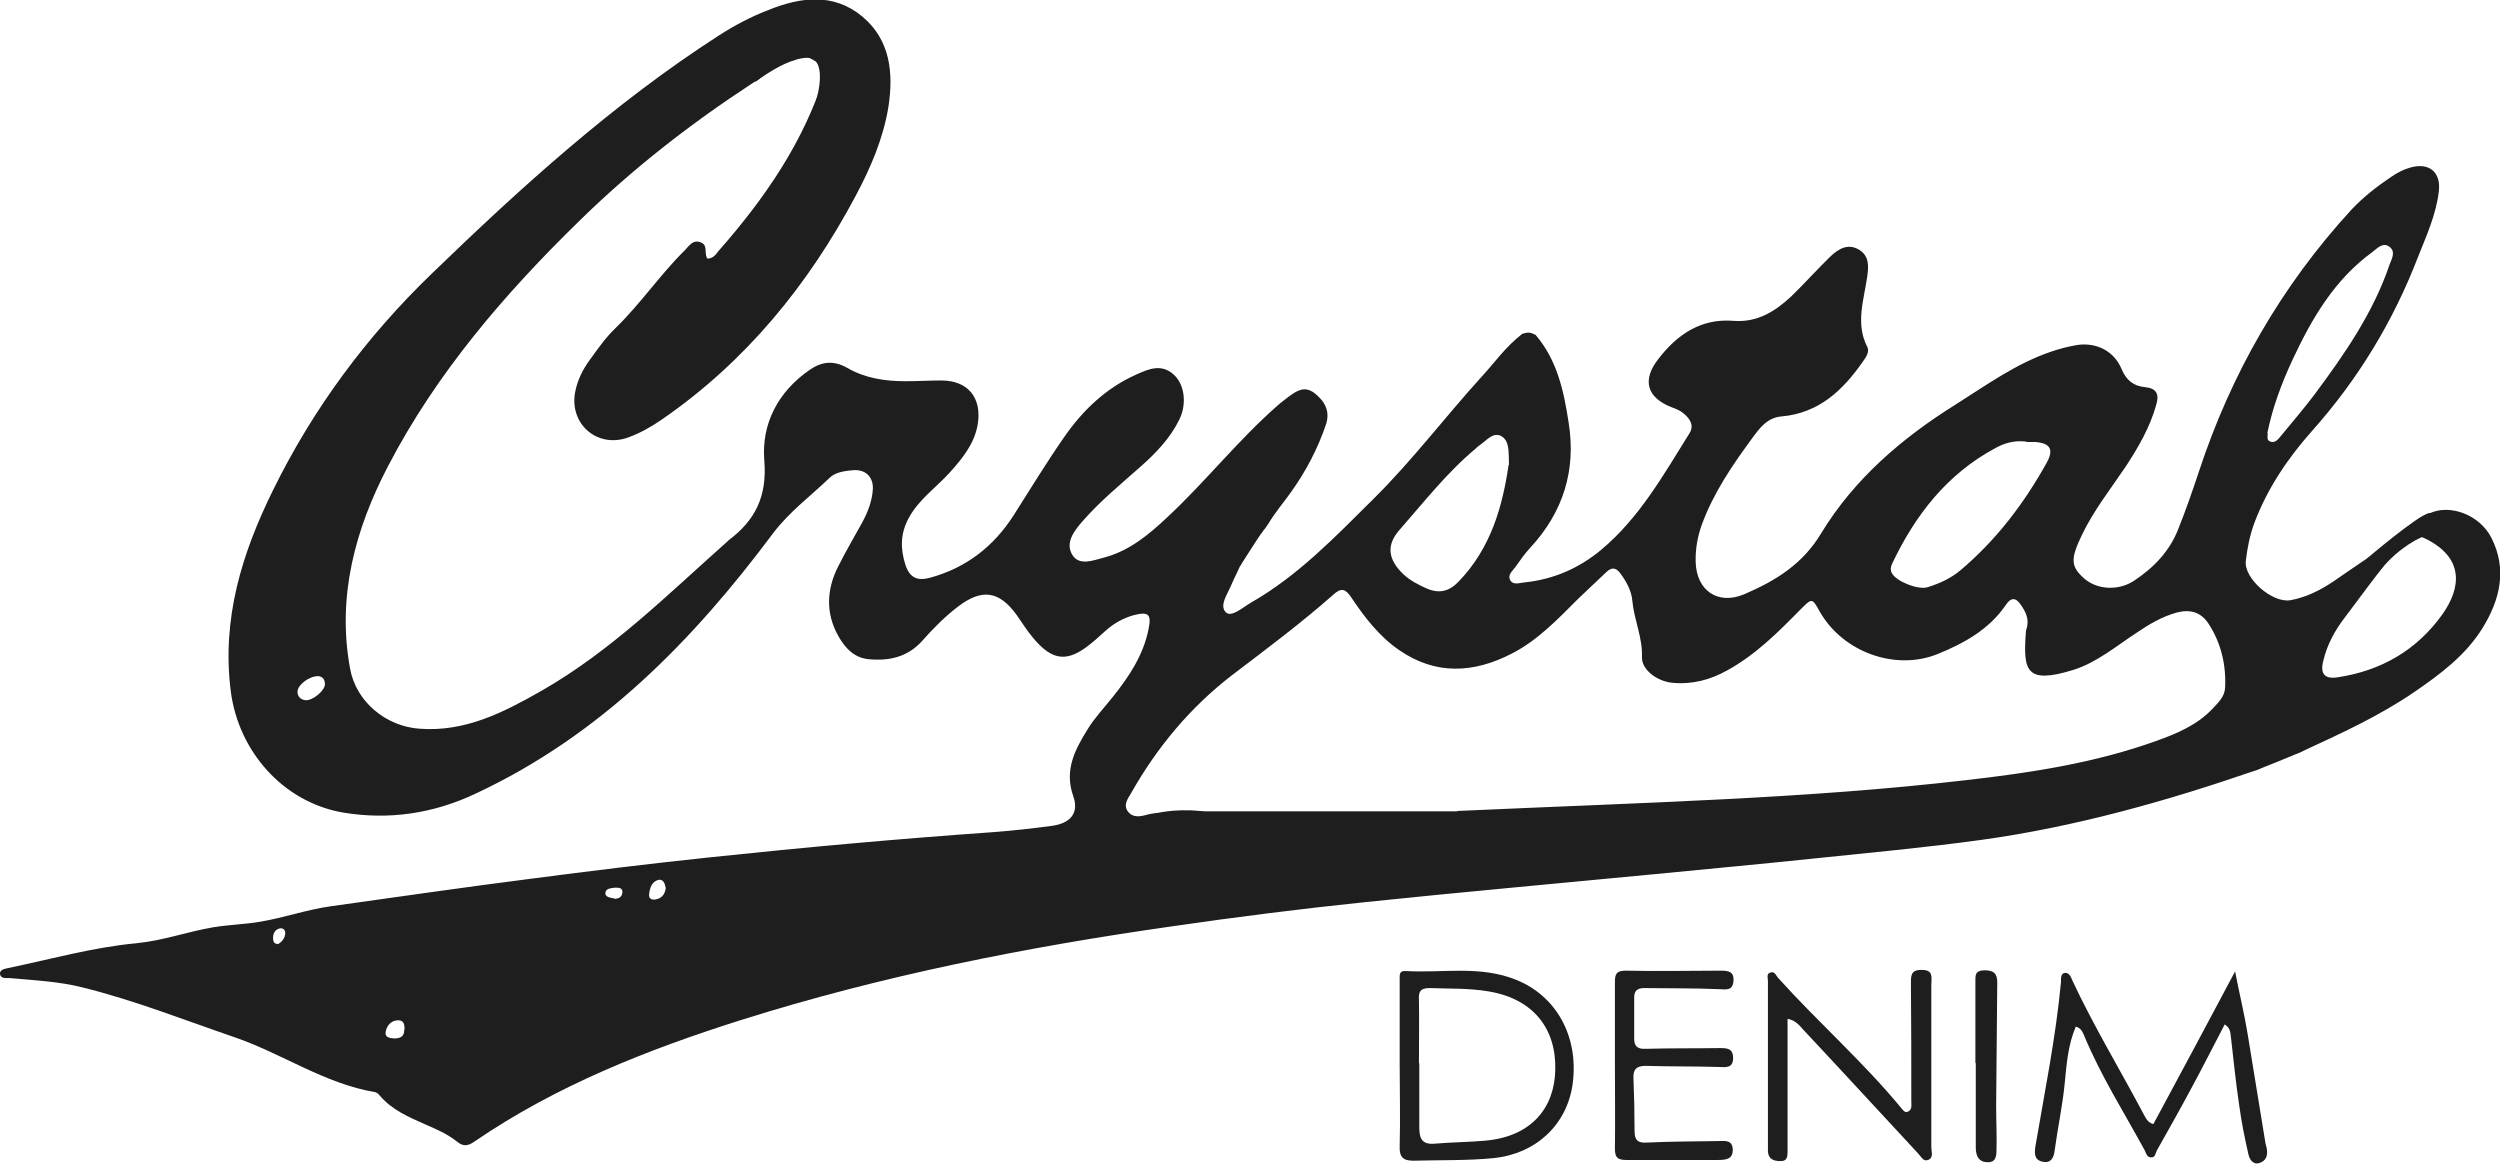 <?xml version="1.0" encoding="UTF-8"?>
<svg id="Layer_1" data-name="Layer 1" xmlns="http://www.w3.org/2000/svg" viewBox="0 0 67.48 31.41">
  <defs>
    <style>
      .cls-1 {
        fill: #1e1e1e;
      }
    </style>
  </defs>
  <path class="cls-1" d="M19.09,6.98c.16,0,.23-.11.3-.2,1.25-1.42,2.31-2.95,2.88-4.78.04-.12.06-.23-.06-.26-.24-.05-.44-.36-.74-.13-.04.03-.14.04-.18,0-.33-.22-.48-.05-.59.25-.06.18-.22.28-.38.38-1.67,1.09-3.24,2.31-4.67,3.71-2.03,1.98-3.87,4.12-5.18,6.64-.88,1.69-1.38,3.51-1.02,5.46.16.89.97,1.56,1.88,1.62,1.23.09,2.26-.44,3.28-1.02,1.89-1.08,3.42-2.61,5.03-4.04,0,0,.02-.02.03-.03.72-.54,1.04-1.19.96-2.15-.08-.99.37-1.86,1.23-2.45.32-.22.64-.26,1.01-.05.48.28,1.02.36,1.57.36.32,0,.65-.02.97-.02.72,0,1.1.47.98,1.19-.09.52-.41.91-.75,1.29-.37.41-.84.73-1.11,1.23-.23.42-.23.83-.09,1.27.12.35.32.44.68.34.97-.27,1.7-.84,2.24-1.68.45-.71.89-1.43,1.37-2.12.5-.72,1.13-1.32,1.94-1.68.33-.15.68-.3,1.01,0,.3.27.36.8.15,1.22-.25.51-.64.91-1.06,1.28-.53.47-1.08.92-1.55,1.46-.23.26-.47.58-.28.9.19.32.58.15.86.08.68-.18,1.2-.61,1.71-1.09,1.03-.96,1.91-2.08,2.97-3.01.1-.09.2-.16.3-.24.21-.15.42-.31.7-.1.28.22.43.49.31.85-.22.65-.54,1.26-.94,1.82-.2.28-.43.55-.61.85-.22.35-.45.53-.81.19-.03.04-.06.07-.06.08.42.51.05.93-.13,1.38-.1.25-.34.56-.15.75.15.14.45-.13.67-.26,1.28-.73,2.28-1.78,3.31-2.8,1.05-1.04,1.94-2.22,2.93-3.31.36-.39.62-.78,1.09-1.15.16-.05.22-.04.36.03.58.68.76,1.51.89,2.36.21,1.3-.15,2.43-1.04,3.39-.15.16-.27.34-.4.52-.07.1-.21.2-.14.34.08.16.26.08.39.07.78-.08,1.47-.38,2.07-.88,1.03-.86,1.68-2.02,2.38-3.14.11-.17.06-.32-.07-.46-.11-.12-.24-.19-.39-.24-.69-.26-.83-.74-.37-1.32.51-.66,1.15-1.09,2.02-1.02.64.05,1.12-.25,1.56-.66.36-.35.7-.73,1.06-1.08.21-.2.47-.36.77-.18.28.17.26.45.22.73-.09.63-.32,1.26,0,1.89.07.13-.03.28-.11.39-.54.78-1.19,1.4-2.2,1.49-.39.03-.6.32-.81.61-.53.72-1.03,1.46-1.34,2.3-.12.33-.18.67-.17,1.02.02.77.6,1.17,1.31.87.84-.36,1.58-.81,2.08-1.65.89-1.46,2.17-2.56,3.61-3.46.84-.53,1.65-1.12,2.6-1.44.23-.08.47-.14.71-.18.52-.07.99.17,1.19.66.13.3.32.45.63.48.31.03.39.19.3.48-.17.61-.48,1.14-.82,1.66-.41.61-.87,1.19-1.19,1.86-.3.63-.3.83.05,1.15.35.32.94.36,1.37.07.53-.35.96-.8,1.19-1.4.2-.5.38-1.02.55-1.53.87-2.65,2.23-5.02,4.12-7.08.32-.34.69-.63,1.08-.89.16-.11.33-.2.52-.25.5-.14.82.13.76.64-.07.62-.33,1.19-.56,1.77-.67,1.74-1.62,3.31-2.87,4.71-.64.72-1.19,1.53-1.54,2.45-.13.34-.2.7-.24,1.05-.06.47.72,1.15,1.21,1.06.43-.08.8-.27,1.16-.51.52-.35,1.02-.74,1.62-1.01.07.2-.05.3-.13.41-.4.53-.8,1.05-1.19,1.58-.27.35-.48.74-.58,1.17-.09.35.04.5.4.44,1.17-.18,2.12-.73,2.81-1.69.54-.76.56-1.53-.41-2.03-.15-.08-.41-.13-.37-.34.03-.19.25-.28.43-.36.56-.27,1.37.04,1.68.66.43.85.23,1.67-.24,2.43-.45.73-1.13,1.24-1.83,1.72-.96.66-2.02,1.14-3.08,1.63-.27.13-.5.01-.73-.11-.08-.04-.16-.13-.25-.07-.1.07-.07.2-.03.28.13.25,0,.32-.22.4-2.41.83-4.86,1.52-7.39,1.87-1.52.21-3.06.35-4.59.51-1.43.15-2.86.28-4.28.42-2.59.25-5.17.48-7.76.75-1.73.18-3.47.4-5.19.65-3.94.56-7.84,1.33-11.65,2.53-2.53.8-4.99,1.77-7.2,3.28-.17.12-.3.15-.48,0-.25-.2-.55-.33-.85-.46-.45-.2-.9-.39-1.23-.78-.03-.04-.08-.08-.12-.09-1.37-.23-2.51-1.04-3.79-1.48-1.37-.47-2.71-1-4.12-1.35-.64-.16-1.3-.19-1.96-.25-.1,0-.24.02-.26-.11-.01-.12.13-.14.22-.16,1.15-.24,2.29-.56,3.46-.67.72-.07,1.37-.31,2.07-.43.42-.07.85-.08,1.27-.15.65-.11,1.27-.33,1.92-.42,1.79-.25,3.58-.51,5.38-.74,1.61-.21,3.23-.41,4.85-.58,2.55-.27,5.1-.5,7.65-.68.53-.04,1.06-.1,1.58-.17.5-.07.73-.35.57-.8-.25-.71.05-1.26.39-1.81.19-.31.44-.57.67-.86.44-.55.83-1.13.97-1.83.09-.42,0-.49-.42-.38-.27.08-.5.21-.71.39-.14.12-.27.25-.41.36-.64.53-1.05.49-1.58-.15-.16-.19-.29-.4-.43-.6-.48-.67-.95-.73-1.6-.23-.35.27-.66.58-.95.91-.4.45-.91.56-1.48.5-.39-.05-.62-.32-.79-.62-.35-.62-.32-1.27,0-1.89.2-.4.43-.79.65-1.19.15-.28.26-.57.28-.88.02-.33-.19-.54-.52-.52-.23.02-.49.05-.65.21-.51.49-1.08.91-1.52,1.49-2.17,2.91-4.67,5.46-8.03,7.03-1.14.54-2.35.72-3.59.51-1.6-.28-2.81-1.64-3.02-3.27-.25-1.96.3-3.73,1.15-5.45,1.08-2.19,2.51-4.12,4.27-5.82,2.42-2.34,4.91-4.6,7.75-6.43.42-.27.87-.51,1.34-.69.87-.35,1.75-.47,2.53.17.77.64.85,1.54.71,2.45-.14.85-.48,1.64-.88,2.39-1.28,2.41-2.97,4.48-5.23,6.04-.29.2-.59.37-.92.49-.82.29-1.57-.35-1.43-1.2.06-.34.21-.64.41-.91.21-.29.42-.59.68-.84.68-.66,1.21-1.45,1.88-2.11.11-.11.21-.29.42-.21.2.07.1.27.17.42ZM39.33,21.89c5.07-.23,9.41-.33,13.72-.83,1.75-.2,3.48-.46,5.15-1.06.56-.2,1.11-.43,1.53-.88.15-.16.32-.32.33-.56.03-.62-.11-1.21-.45-1.73-.2-.3-.48-.39-.84-.3-.41.11-.76.32-1.1.55-.55.36-1.07.8-1.7,1-1.29.4-1.36.02-1.29-.99,0-.05.01-.1.03-.15.06-.24-.03-.42-.16-.61-.14-.21-.27-.21-.41,0-.45.66-1.12,1.03-1.83,1.32-1.15.47-2.57-.05-3.19-1.14-.21-.38-.21-.37-.53-.05-.6.61-1.2,1.21-1.96,1.63-.46.26-.95.39-1.49.34-.41-.04-.83-.35-.82-.69.02-.53-.21-1-.26-1.52-.02-.27-.16-.52-.32-.74-.12-.16-.23-.18-.38-.04-.25.24-.51.48-.76.72-.55.55-1.09,1.12-1.79,1.48-1.03.53-2.05.59-3.04-.09-.54-.37-.94-.89-1.3-1.43-.15-.22-.26-.27-.48-.07-.87.77-1.81,1.47-2.73,2.17-1.13.87-2.03,1.95-2.73,3.19-.09.15-.22.32-.08.5.13.17.34.13.51.08.26-.07.47-.06.66.16.14.16.32.21.41-.06.06-.2.21-.19.37-.19,2.56,0,5.12,0,6.94,0ZM54.7,11.92c-.33-.04-.6.04-.85.18-1.3.7-2.16,1.81-2.78,3.12-.04.09-.05.17,0,.26.13.22.71.45.96.37.32-.1.63-.24.89-.46.97-.82,1.72-1.81,2.33-2.91.19-.35.09-.52-.32-.55-.09,0-.18,0-.24,0ZM40.73,12.55c-.01-.35.02-.65-.21-.78-.23-.12-.41.14-.6.26-.03.02-.06.05-.09.08-.78.65-1.4,1.45-2.06,2.2-.36.41-.3.8.11,1.19.18.17.4.28.62.38.34.15.61.09.87-.18.88-.91,1.19-2.05,1.35-3.15ZM61.21,11.69c0,.08-.03.18.05.22.11.06.21-.02.27-.1.32-.39.65-.77.95-1.17.81-1.09,1.58-2.2,2.02-3.5.06-.16.18-.36-.02-.49-.17-.11-.31.05-.44.15-1.02.74-1.63,1.78-2.15,2.89-.3.64-.55,1.31-.69,2ZM46.74,11.76c0,.07-.04.21.16.16.18-.05.42-.58.3-.72-.15-.16-.27-.33-.34-.54-.03-.09-.1-.16-.21-.11-.09.04-.2.09-.22.2-.03.11.08.16.16.18.26.06.33.19.22.44-.05.1-.04.23-.06.39ZM8.6,18.25c-.25-.01-.57.24-.57.42,0,.13.08.21.21.23.2.02.53-.26.53-.43,0-.14-.07-.21-.18-.22ZM10.92,27.79c0-.12-.01-.25-.17-.25-.19,0-.31.14-.34.31-.03.16.12.17.23.18.16,0,.28-.05.27-.24ZM17.97,23.97c-.02-.12-.07-.25-.2-.22-.18.05-.23.22-.25.39-.01.13.08.15.17.14.17-.03.26-.14.28-.31ZM36.41,14.76c-.13.02-.26.05-.27.21,0,.14.08.21.21.23.16.02.24-.08.26-.21.02-.14-.07-.21-.2-.23ZM16.58,24.26c.11,0,.21-.04.22-.17.01-.13-.1-.13-.19-.13-.11.01-.27.02-.27.15,0,.11.14.12.24.14ZM7.5,25.49c.11-.07.19-.16.2-.3,0-.09-.06-.15-.15-.13-.13.03-.18.14-.18.26,0,.08.02.16.13.16Z"/>
  <path class="cls-1" d="M58.13,30.33c.74-1.37,1.47-2.74,2.2-4.11.11.58.25,1.14.34,1.7.16.98.32,1.96.48,2.94.01.06.04.12.04.19.02.16-.04.29-.2.34-.18.06-.27-.1-.3-.23-.1-.44-.19-.88-.25-1.33-.09-.6-.15-1.2-.22-1.81-.02-.12,0-.26-.17-.37-.31.59-.6,1.17-.91,1.74-.3.56-.61,1.11-.92,1.66-.04.07-.04.2-.16.19-.11,0-.13-.11-.17-.19-.56-1.03-1.19-2.02-1.64-3.11-.04-.09-.08-.19-.22-.23-.21.49-.25,1.02-.3,1.54-.06.61-.19,1.2-.27,1.8-.02.17-.08.35-.31.31-.24-.04-.24-.22-.21-.42.25-1.47.55-2.94.69-4.43,0-.1-.01-.24.11-.25.11-.01.16.11.2.21.58,1.24,1.29,2.41,1.93,3.62.06.12.13.22.25.25Z"/>
  <path class="cls-1" d="M37.78,28.69c0-.75,0-1.5,0-2.25,0-.12-.02-.24.16-.23,1,.06,2.01-.16,2.99.24,1.07.43,1.69,1.52,1.52,2.8-.15,1.11-.99,1.89-2.13,2.01-.72.07-1.45.05-2.17.07-.28,0-.38-.1-.37-.39.02-.75,0-1.5,0-2.25h0ZM38.31,28.7c0,.58,0,1.16,0,1.74,0,.3.08.46.42.43.45-.04.9-.04,1.35-.08,1.27-.11,1.88-.9,1.9-1.91.03-1.11-.59-1.92-1.8-2.12-.52-.09-1.06-.07-1.59-.09-.26,0-.3.1-.29.32.01.57,0,1.14,0,1.71Z"/>
  <path class="cls-1" d="M48.25,27.51c0,.93,0,1.84,0,2.76,0,.27,0,.54,0,.81,0,.14-.01.27-.2.26-.17,0-.31-.05-.33-.25,0-.08,0-.15,0-.23,0-1.46,0-2.92,0-4.38,0-.08-.05-.2.07-.23.11-.04.15.08.2.14,1.08,1.2,2.3,2.27,3.33,3.52.05.06.1.14.19.09.11-.06.08-.18.08-.28,0-1.05,0-2.1-.01-3.14,0-.23-.02-.41.3-.4.32,0,.25.22.25.41,0,1.46,0,2.92,0,4.38,0,.12.07.28-.09.34-.13.05-.19-.1-.27-.18-1.03-1.11-2.05-2.22-3.09-3.33-.11-.12-.21-.26-.43-.3Z"/>
  <path class="cls-1" d="M43.59,28.77c0-.75,0-1.5,0-2.25,0-.22.03-.32.29-.32.85.02,1.71,0,2.56,0,.21,0,.37.02.35.28-.02.26-.19.23-.39.22-.67-.03-1.34-.02-2.02-.03-.17,0-.27.06-.27.25,0,.37,0,.75,0,1.12,0,.22.11.28.32.27.66-.02,1.32-.01,1.98-.02.2,0,.37,0,.37.27,0,.27-.19.25-.38.24-.66-.02-1.32-.01-1.98-.03-.23,0-.34.08-.33.32.02.48.03.96.03,1.43,0,.24.07.34.34.32.63-.03,1.27-.03,1.9-.04.17,0,.4-.05.41.22.01.27-.18.29-.4.29-.83,0-1.66,0-2.48,0-.25,0-.3-.09-.3-.31.01-.75,0-1.5,0-2.25Z"/>
  <path class="cls-1" d="M53.32,28.69c0-.72,0-1.45,0-2.17,0-.19-.02-.32.24-.33.25,0,.35.08.35.33-.01,1.11-.02,2.22-.03,3.33,0,.39.02.77.01,1.16,0,.16,0,.37-.24.36-.24,0-.32-.17-.32-.4,0-.76,0-1.52,0-2.28,0,0,0,0,0,0Z"/>
  <ellipse class="cls-1" cx="46.82" cy="11.03" rx=".46" ry=".98"/>
  <ellipse class="cls-1" cx="36.45" cy="15.04" rx=".46" ry=".57"/>
  <path class="cls-1" d="M33.46,15.3s.53-.84.62-.95-.34-.33-.34-.33l-.48.16.17.94.04.18Z"/>
  <path class="cls-1" d="M60.87,20.8s1.23-.48,1.3-.54-.81-.32-.81-.32l-.51.11.03.75Z"/>
  <path class="cls-1" d="M63.86,15.1s1.38-1.18,1.7-1.25-.17.64-.17.64c0,0-.6.23-1.14.9s-.39-.3-.39-.3Z"/>
  <path class="cls-1" d="M31.17,21.96s.51-.14,1.22-.07.21.88.21.88l-1.46-.32.03-.49Z"/>
  <path class="cls-1" d="M20.39,2.21s.79-.62,1.37-.65.32,1,.27,1.14.29.7.29.7l.94-1.23-.33-.9-2.33-.38-.34.56.13.75Z"/>
</svg>